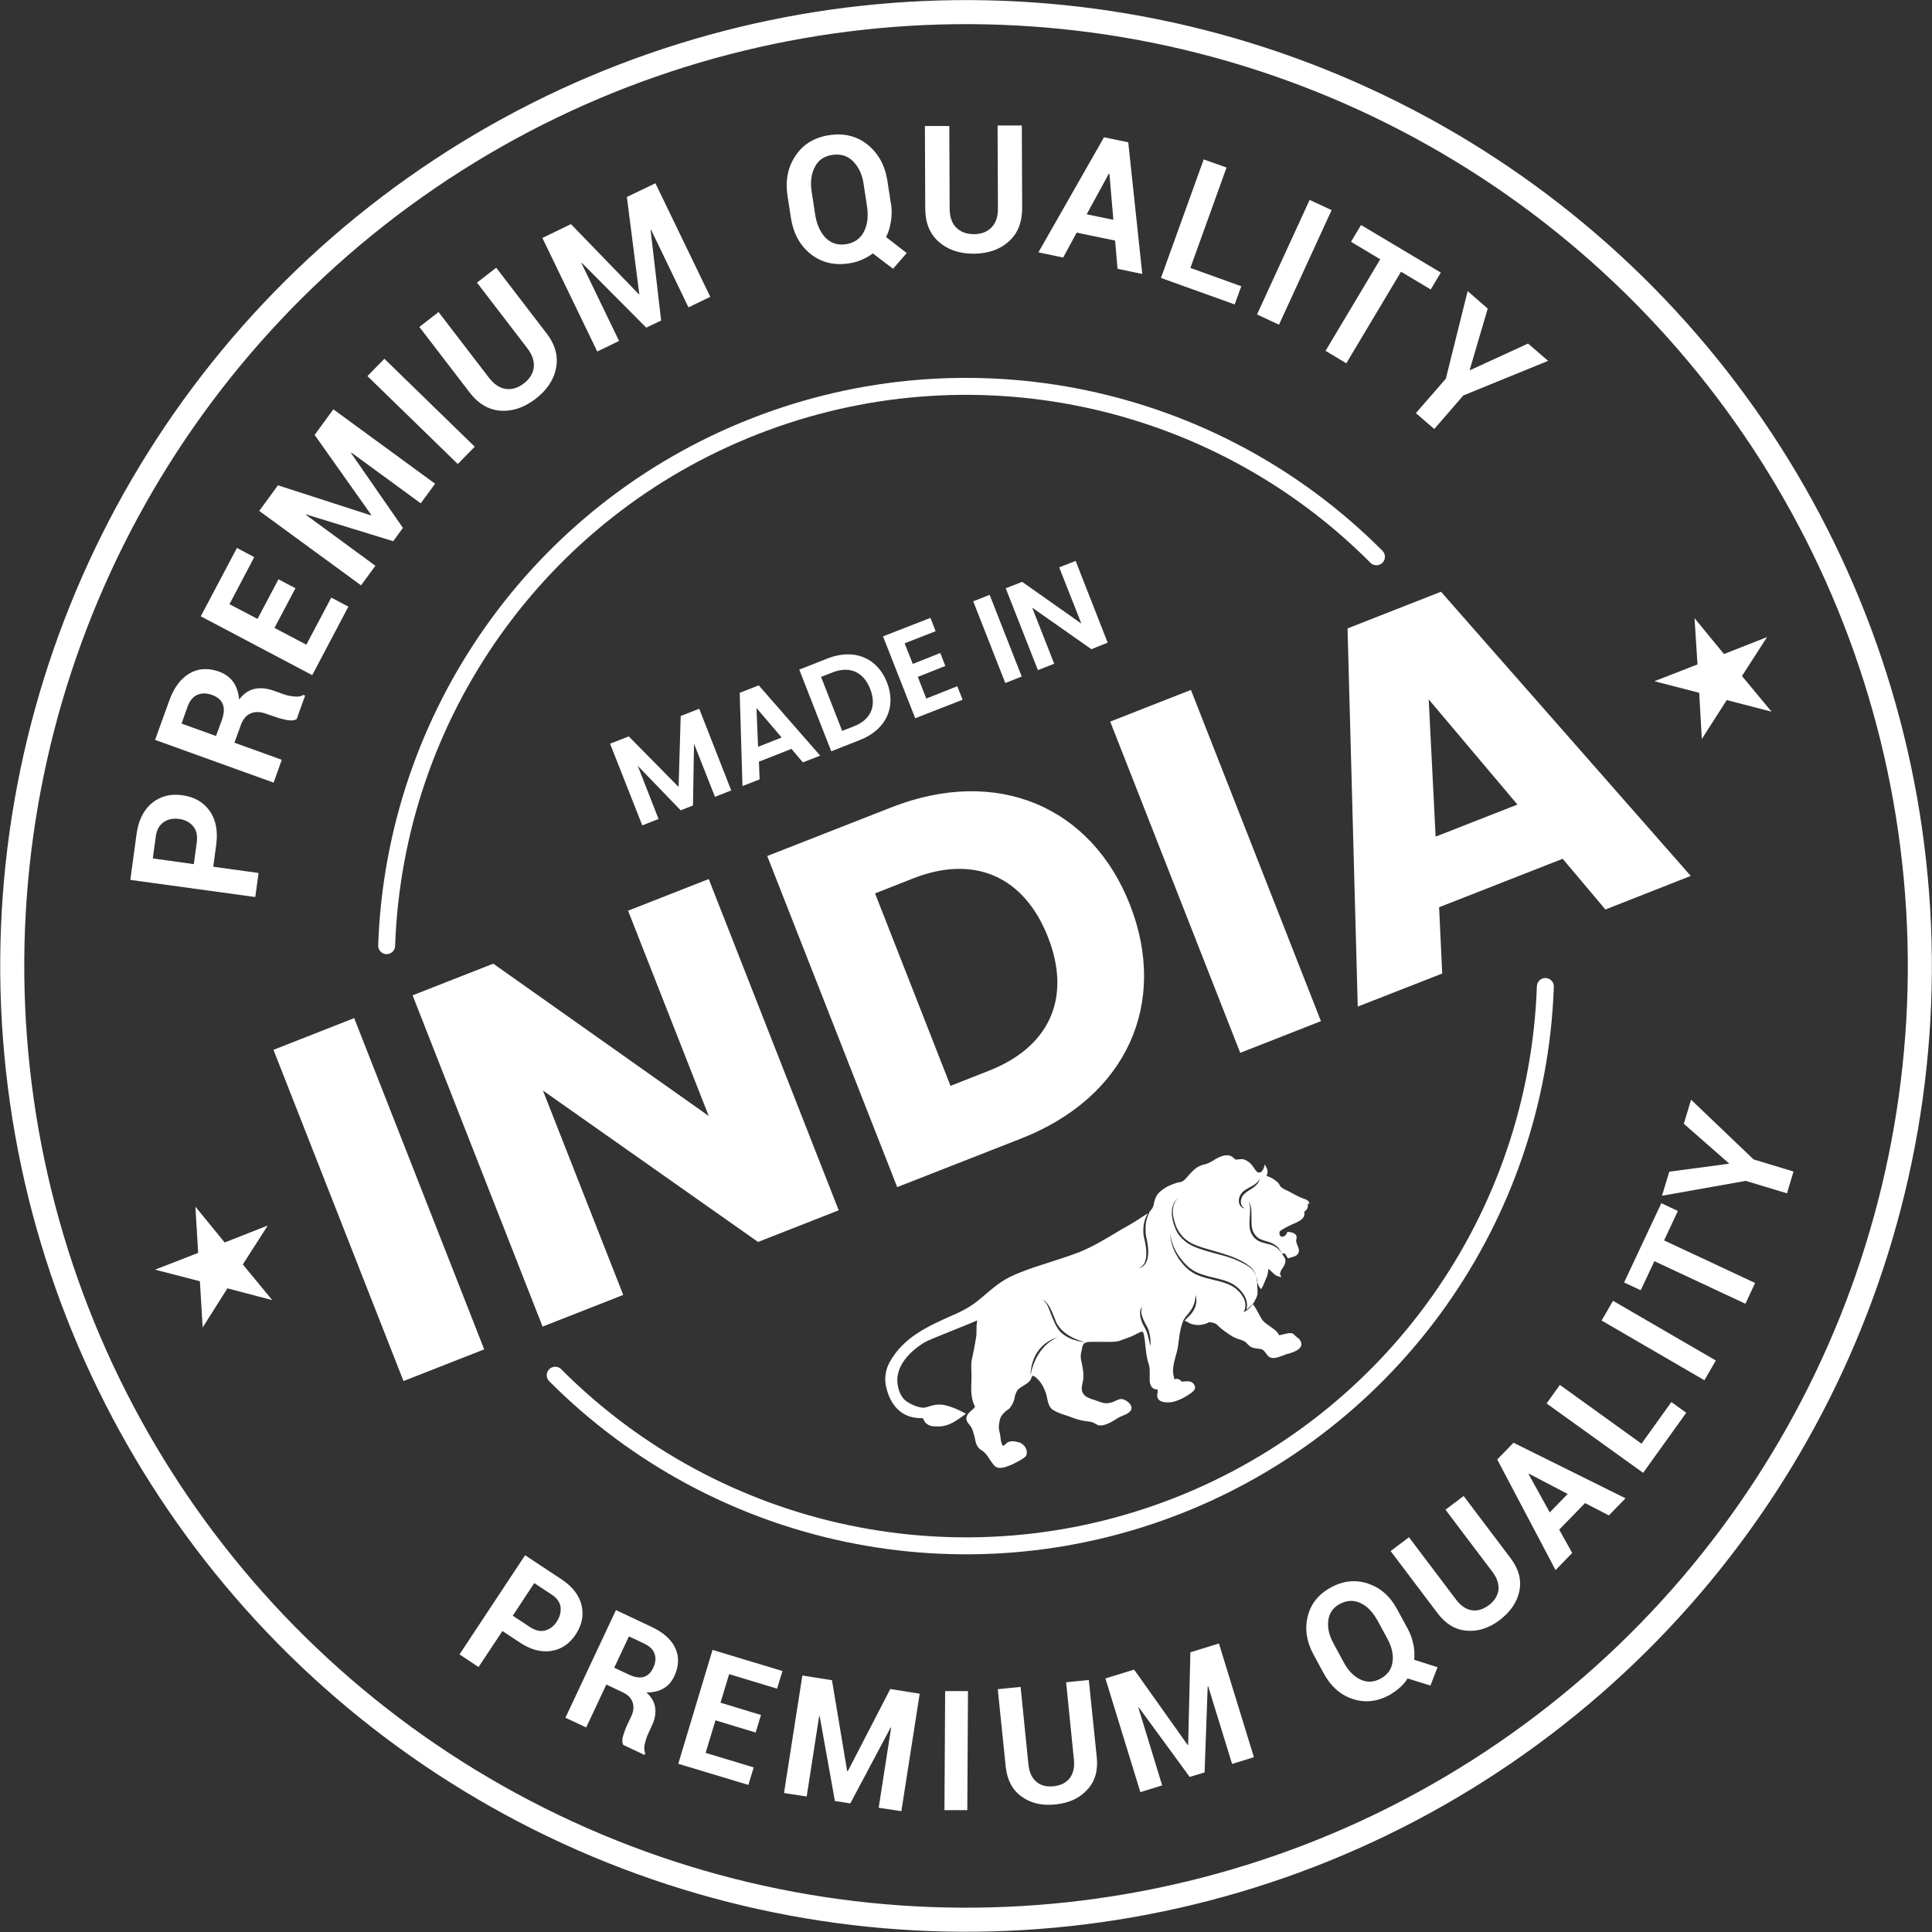 <svg viewBox="0 0 111.63 111.63" xmlns="http://www.w3.org/2000/svg" data-name="Layer 2" id="Layer_2">
  <rect x="0" y="0" width="111.63" height="111.63" fill="#333333" stroke="none"/>
  <defs>
    <style>
      .cls-1, .cls-2 {
        fill: #fff;
      }

      .cls-2 {
        fill-rule: evenodd;
      }

      .cls-3 {
        stroke-linecap: round;
        stroke-linejoin: round;
        stroke-width: .98px;
      }

      .cls-3, .cls-4 {
        fill: none;
        stroke: #fff;
      }

      .cls-4 {
        stroke-miterlimit: 22.93;
        stroke-width: 1.39px;
      }
    </style>
  </defs>
  <g data-name="Layer 1" id="Layer_1-2">
    <g>
      <circle transform="translate(-18.66 81.98) rotate(-64.36)" r="55.11" cy="55.82" cx="55.82" class="cls-4"></circle>
      <polygon points="37.11 47.69 38.05 47.32 36.85 44.25 39.33 46.82 40.04 46.54 40.1 42.97 41.31 46.04 42.25 45.67 40.4 40.95 39.33 41.37 39.21 45.47 36.33 42.55 35.25 42.97 37.11 47.69" class="cls-1"></polygon>
      <path d="M45.17,42.61l-1.37.54-.09-2.24,1.46,1.71ZM46.39,44.05l1-.39-3.55-4.06-1.1.43.16,5.39.99-.39-.04-1.02,1.88-.74.66.78Z" class="cls-1"></path>
      <path d="M48.66,42.23l-1.22-3.12.67-.26c.99-.39,1.79-.02,2.17.96s.05,1.77-.95,2.16l-.67.26ZM47.83,38.04l-1.65.65,1.85,4.72,1.65-.65c1.51-.59,2.13-1.9,1.57-3.33s-1.91-1.98-3.42-1.39Z" class="cls-1"></path>
      <polygon points="53.76 35.7 51.02 36.77 52.88 41.5 55.62 40.43 55.31 39.65 53.52 40.36 53.03 39.11 54.62 38.48 54.33 37.73 52.74 38.36 52.27 37.17 54.06 36.47 53.76 35.7" class="cls-1"></polygon>
      <rect transform="translate(-9.5 23.61) rotate(-21.43)" height="5.07" width="1.02" y="34.38" x="57.12" class="cls-1"></rect>
      <polygon points="61.2 32.78 62.48 36.03 59.06 33.62 58.11 33.99 59.97 38.72 60.91 38.35 59.64 35.11 63.06 37.51 64 37.13 62.15 32.41 61.2 32.78" class="cls-1"></polygon>
      <rect transform="translate(-23.81 12.78) rotate(-21.43)" height="20.56" width="5.01" y="59.04" x="19.38" class="cls-1"></rect>
      <polygon points="36.29 52.62 40.95 64.48 28.5 55.68 23.84 57.51 31.35 76.65 36.01 74.82 31.37 63.01 43.8 71.76 48.46 69.93 40.95 50.79 36.29 52.62" class="cls-1"></polygon>
      <path d="M54.92,62.74l-4.36-11.12,2.21-.87c3.52-1.38,6.4-.12,7.78,3.39s.1,6.35-3.42,7.73l-2.21.87ZM51.5,46.65l-7.17,2.81,7.51,19.13,7.17-2.81c6.11-2.4,8.5-7.83,6.28-13.5s-7.68-8.03-13.79-5.63Z" class="cls-1"></path>
      <rect transform="translate(-13.54 29.14) rotate(-21.43)" height="20.56" width="5.01" y="40.07" x="67.73" class="cls-1"></rect>
      <path d="M87.67,46.49l-4.72,1.85-.4-7.93,5.12,6.07ZM92.76,52.55l4.93-1.94-14.43-16.42-5.4,2.12.59,21.85,4.88-1.91-.18-3.83,7.14-2.8,2.47,2.93Z" class="cls-1"></path>
      <path d="M84.92,21.37l.02.02,3.35-1.54,1.16,1-4.9,2-1.68,1.94-1.06-.92,1.73-1.99,1.26-5.06,1.16,1.01-1.04,3.54ZM82.66,16.72l-1.71-1.02-3.16,5.29-1.2-.72,3.16-5.29-1.69-1.01.58-.97,4.61,2.75-.58.97ZM73.9,18.76l-1.27-.59,3.04-6.62,1.27.59-3.04,6.62ZM68.78,15.48l2.94,1.06-.38,1.05-4.26-1.53,2.47-6.85,1.32.47-2.09,5.8ZM62.78,12.38l1.55.32-.23-2.67h-.03s-1.28,2.35-1.28,2.35ZM64.43,13.9l-2.22-.46-.78,1.44-1.43-.3,3.79-6.65,1.4.29.81,7.61-1.43-.3-.14-1.63ZM59.04,7.25l.02,4.77c0,.82-.25,1.46-.77,1.93-.52.47-1.19.7-2.03.71-.83,0-1.5-.23-2.02-.69-.52-.46-.78-1.1-.78-1.92l-.02-4.77h1.41s.02,4.76.02,4.76c0,.49.13.86.38,1.11.25.25.59.38,1.02.38.43,0,.77-.13,1.02-.39.25-.26.38-.63.37-1.12l-.02-4.77h1.4ZM49.9,10.64c-.08-.56-.29-1-.61-1.32-.32-.32-.72-.44-1.2-.37-.47.07-.81.3-1.01.7-.21.4-.27.88-.18,1.44l.2,1.31c.09.57.29,1.01.6,1.34.32.32.71.44,1.18.37.47-.07.82-.31,1.03-.71.21-.4.27-.88.19-1.45l-.2-1.31ZM51.48,11.73c.05.36.06.71,0,1.04-.05.34-.14.64-.28.93l1.19.92-.79.91-1.17-.89c-.19.15-.41.27-.64.37-.23.1-.48.17-.75.21-.86.13-1.59-.06-2.21-.55-.62-.5-.99-1.19-1.13-2.07l-.2-1.3c-.13-.88.02-1.65.47-2.31.44-.66,1.09-1.05,1.94-1.18.86-.13,1.6.05,2.22.55.62.5,1,1.19,1.14,2.07l.2,1.3ZM36.91,17.01h.03s-.72-5.63-.72-5.63l1.65-.79,3.17,6.56-1.26.61-2.16-4.48h-.03s.61,5.24.61,5.24l-.86.41-3.72-3.74-.02.02,2.17,4.49-1.26.61-3.17-6.56,1.65-.8,3.93,4.06ZM28.68,15.48l2.9,3.78c.5.65.68,1.32.55,2-.13.69-.53,1.28-1.19,1.79-.66.5-1.33.73-2.02.68-.69-.05-1.29-.4-1.79-1.06l-2.9-3.78,1.11-.86,2.9,3.78c.3.39.62.61.98.66.35.05.7-.05,1.04-.31.34-.26.54-.57.58-.93.04-.36-.08-.73-.38-1.12l-2.9-3.78,1.11-.86ZM27.43,25.81l-.98,1-5.22-5.08.98-1,5.22,5.08ZM21.43,29.77l.02-.02-3.27-4.62,1.08-1.48,5.88,4.3-.83,1.13-4.01-2.93-.02.02,3,4.33-.56.77-5.04-1.55v.03s4.01,2.94,4.01,2.94l-.83,1.13-5.88-4.3,1.08-1.48,5.38,1.74ZM17.07,33.99l-1.21,2.29,1.84.97,1.44-2.72.99.52-2.09,3.96-6.44-3.4,2.09-3.95,1,.53-1.43,2.72,1.62.85,1.21-2.29,1,.53ZM12.48,42.53l.34-.93c.13-.37.15-.68.05-.92-.1-.24-.31-.42-.63-.53-.31-.11-.59-.11-.85,0-.25.12-.44.35-.56.7l-.34.96,2,.72ZM13.54,42.91l2.74.99-.47,1.32-6.85-2.47.82-2.27c.27-.75.66-1.27,1.17-1.57.51-.3,1.08-.33,1.72-.1.35.13.62.33.81.6.19.27.3.61.34,1.01.26-.35.56-.55.9-.62.34-.07.72-.03,1.13.12l.5.18c.19.07.4.12.63.14.23.03.41,0,.55-.09l.1.04-.49,1.36c-.14.08-.34.1-.58.05-.24-.05-.47-.11-.69-.19l-.49-.17c-.34-.12-.64-.13-.9-.02-.25.11-.44.33-.56.66l-.38,1.05ZM11.2,49.92l.17-1.26c.05-.39-.02-.69-.21-.92-.19-.23-.46-.37-.8-.42-.35-.05-.65.01-.9.18-.25.17-.41.45-.46.84l-.17,1.26,2.37.33ZM12.32,50.08l2.62.36-.19,1.39-7.22-.99.36-2.65c.11-.8.41-1.39.89-1.79.49-.4,1.07-.55,1.77-.45.69.1,1.21.4,1.57.91.36.52.48,1.17.37,1.97l-.17,1.26Z" class="cls-1"></path>
      <path d="M99.9,67.25v-.03s-2.61-2.29-2.61-2.29l.42-1.39,3.61,3.45,2.31.7-.38,1.26-2.38-.72-4.84.86.42-1.39,3.45-.46ZM96.95,69.96l-.8,1.71,5.26,2.46-.56,1.2-5.26-2.46-.79,1.68-.96-.45,2.15-4.58.96.45ZM99.14,78.61l-.66,1.14-5.94-3.45.66-1.14,5.94,3.45ZM94.85,83.41l1.72-2.4.86.62-2.49,3.47-5.58-4.01.77-1.07,4.72,3.4ZM89.54,87.39l1.04-1.07-2.24-1.17-.02.02,1.22,2.21ZM91.58,86.85l-1.49,1.53.75,1.35-.96.99-3.37-6.39.94-.97,6.47,3.21-.96.99-1.37-.71ZM84.57,86.44l2.71,3.59c.47.62.64,1.25.51,1.89-.13.65-.51,1.2-1.13,1.68-.62.47-1.26.68-1.92.62-.65-.05-1.21-.39-1.68-1.01l-2.71-3.59,1.06-.8,2.71,3.59c.28.37.58.58.92.63.33.05.66-.05.98-.29.32-.24.51-.54.56-.87.04-.34-.07-.69-.35-1.06l-2.71-3.59,1.06-.8ZM79.57,93.6c-.26-.47-.58-.8-.97-.98-.39-.18-.78-.16-1.18.05-.39.21-.62.53-.67.95-.06.42.04.86.3,1.34l.59,1.09c.26.48.58.81.96.99.38.18.77.17,1.17-.05.4-.22.63-.53.69-.96.06-.42-.04-.87-.3-1.35l-.59-1.09ZM81.32,94.07c.16.3.28.61.34.92.07.31.08.62.05.91l1.35.43-.41,1.06-1.32-.41c-.12.2-.27.37-.45.53-.18.16-.38.3-.6.43-.72.39-1.43.46-2.14.22-.71-.24-1.26-.74-1.66-1.48l-.59-1.09c-.4-.74-.51-1.47-.33-2.2.18-.73.63-1.28,1.34-1.67.72-.39,1.44-.46,2.15-.22.71.24,1.27.73,1.67,1.47l.59,1.09ZM68.62,100.82h.03s.13-5.35.13-5.35l1.65-.51,2.02,6.57-1.26.39-1.38-4.48h-.03s-.18,4.97-.18,4.97l-.86.26-2.94-4.02h-.03s1.38,4.51,1.38,4.51l-1.26.39-2.02-6.57,1.66-.51,3.09,4.35ZM62.91,97.06l.46,4.47c.08.77-.1,1.4-.55,1.88-.44.49-1.06.77-1.84.85-.78.08-1.43-.07-1.96-.46-.53-.38-.83-.96-.91-1.73l-.46-4.47,1.32-.13.45,4.47c.05.46.2.79.46,1.01.26.22.59.3.99.26.4-.04.71-.19.93-.46.21-.27.3-.63.25-1.08l-.45-4.47,1.32-.13ZM55.89,104.59h-1.32s.04-6.88.04-6.88h1.32s-.04,6.88-.04,6.88ZM48.96,102.33h.03s2.45-4.74,2.45-4.74l1.7.27-1.06,6.79-1.31-.2.72-4.63h-.03s-2.33,4.38-2.33,4.38l-.89-.14-.88-4.9h-.03s-.72,4.64-.72,4.64l-1.31-.2,1.06-6.79,1.71.27.88,5.26ZM43.68,100.11l-2.34-.71-.57,1.88,2.78.84-.31,1.01-4.05-1.22,1.98-6.58,4.04,1.22-.31,1.02-2.77-.84-.5,1.65,2.34.71-.31,1.02ZM35.49,96.36l.85.4c.34.16.62.2.86.13.23-.07.42-.25.55-.54.13-.28.16-.55.07-.8-.09-.25-.29-.44-.61-.59l-.87-.41-.85,1.81ZM35.04,97.32l-1.17,2.49-1.2-.56,2.92-6.22,2.06.97c.68.32,1.14.73,1.37,1.23.23.5.21,1.04-.06,1.62-.15.32-.36.56-.63.71-.27.16-.6.23-.98.23.3.27.47.57.51.9.04.33-.03.68-.21,1.05l-.21.46c-.08.17-.14.37-.19.58-.04.21-.03.39.03.53l-.04.09-1.23-.58c-.07-.14-.07-.33,0-.55.07-.22.15-.44.24-.63l.21-.44c.15-.31.18-.59.09-.84-.08-.25-.27-.44-.57-.58l-.95-.45ZM29.62,93.35l1,.66c.31.2.6.27.87.2.27-.07.5-.24.68-.51.18-.28.25-.56.22-.84-.04-.28-.21-.53-.52-.73l-1-.66-1.24,1.88ZM29.03,94.24l-1.38,2.08-1.1-.73,3.79-5.73,2.1,1.39c.63.42,1.02.91,1.16,1.49.14.58.03,1.14-.33,1.69-.36.55-.84.87-1.42.96-.58.09-1.19-.07-1.82-.49l-1-.66Z" class="cls-1"></path>
      <path d="M22.34,54.64c.47-13.34,8.81-25.13,21.24-30,12.41-4.87,26.54-1.92,35.95,7.53" class="cls-3"></path>
      <path d="M89.29,57c-.47,13.34-8.82,25.12-21.24,30s-26.55,1.91-35.97-7.54" class="cls-3"></path>
      <path d="M65.88,75.78c-.02.1,0,.21.01.31.04.2.12.39.22.57.01.02.03.04.04.06.01.02.02.04.03.06.02.04.04.09.06.13.04.09.06.18.09.28.05.19.08.39.15.58,0-.2,0-.4-.04-.6-.02-.1-.04-.2-.07-.3-.02-.05-.04-.1-.06-.15-.01-.02-.02-.05-.04-.07-.01-.02-.02-.05-.04-.07-.09-.17-.18-.35-.24-.53-.03-.09-.05-.19-.05-.28,0-.09.02-.19.08-.27-.04.03-.07.07-.1.12-.02.05-.04.1-.05.15M61.01,76.35c-.18-.4-.25-.77-.6-1.15-.06-.06-.14-.08-.22-.11.42.14.45.88.9,1.63.45.75,1.59.83,1.59.83-.19-.05-.38-.12-.57-.2-.47-.21-.89-.53-1.11-1ZM59.54,79.5s.2-1.64,1.57-2.23c0,0-1.52.33-1.57,2.23ZM72.6,68.35c-.07.06-.15.12-.23.16-.16.1-.35.18-.51.31-.04.03-.08.07-.11.11-.03.04-.07.09-.09.13-.05.1-.08.21-.08.31,0,.05,0,.11.02.16.01.05.04.1.07.15.03.04.07.08.12.1.05.02.1.04.15.04-.05-.02-.09-.04-.12-.07-.04-.03-.06-.07-.08-.11-.04-.08-.05-.17-.04-.26.01-.09.04-.18.08-.25.04-.08.11-.14.18-.2.14-.12.32-.21.48-.33.08-.06.16-.13.22-.21.06-.08.11-.18.12-.27-.05.09-.1.16-.18.23ZM68.27,76.34s-.01,0-.02,0h0s0,0,0,0c0,0,.01,0,.02,0ZM75.56,69.56c.03.13,0,.26-.09.36-.03.04-.07.06-.11.08.03.16,0,.3-.11.41-.12.13-.32.22-.51.3-.25.11-.59.27-.8.44-.1.42.35.39.44.03.24,0,.6.08.53.39,0,.03-.01.06-.02.09,0,.09.03.18.07.28.04.1.09.2.09.32,0,.09-.03.16-.08.22-.08.09-.21.13-.33.16-.06.02-.11.03-.15.05l-.06.02-.04-.05c-.05-.06-.07-.11-.09-.14-.01-.03-.02-.04-.03-.06,0,0-.02-.01-.03-.02-.02,0-.04-.01-.08-.02h0s-.08,0-.1,0h0c-.05-.11-.11-.21-.19-.31-.06-.07-.13-.13-.2-.18-.08-.05-.16-.09-.24-.13-.08-.03-.17-.06-.25-.08-.08-.02-.17-.05-.25-.08-.08-.03-.16-.06-.22-.11-.03-.02-.07-.05-.09-.07-.03-.03-.06-.06-.08-.09-.05-.06-.1-.13-.13-.2-.03-.07-.06-.15-.07-.23-.03-.16-.03-.34-.03-.51,0-.17,0-.35-.01-.53-.02-.18-.06-.36-.16-.5.07.16.09.34.09.51,0,.17-.02.35-.03.52-.01.18-.02.36.01.54.01.09.04.18.08.27.04.09.09.17.15.24.03.04.06.07.1.1.04.03.08.06.12.09.08.05.17.09.25.11.17.06.35.09.51.14.16.05.31.13.43.25.09.08.17.18.24.29h0s.06.08.08.13c.1.14.15.24.04.51-.03.07-.08.13-.12.2-.02.03-.04.06-.06.09-.03.07-.06.14-.07.22,0,0,0,.01,0,.02l.08.17-.18-.05c-.15-.04-.26-.15-.36-.25-.07-.07-.14-.14-.22-.18,0,.19-.06.43-.13.56-.03.06-.06.13-.08.19-.04.11-.09.22-.14.31l-.06.11-.08-.09c-.04-.05-.08-.14-.12-.25-.01-.03-.03-.07-.04-.11h0s0,0,0,0c0-.09-.02-.18-.04-.27-.04-.16-.12-.32-.23-.46-.03-.03-.06-.07-.09-.09-.03-.03-.06-.06-.1-.08-.07-.05-.14-.1-.21-.15-.14-.09-.3-.17-.45-.24-.31-.15-.63-.25-.95-.35l-.48-.14c-.08-.02-.16-.05-.24-.07l-.24-.07c-.32-.1-.64-.2-.91-.38-.14-.09-.27-.19-.37-.31-.11-.12-.2-.25-.28-.4-.08-.14-.13-.3-.18-.46-.02-.08-.04-.16-.06-.24-.02-.08-.03-.16-.03-.24-.01-.16,0-.33.06-.49.05-.16.15-.3.28-.41-.07.05-.13.11-.18.17-.05.07-.1.14-.13.22-.07.16-.1.33-.09.5,0,.09,0,.17.02.26.01.08.03.17.05.25.04.17.1.33.17.48.07.16.17.3.29.43.12.13.25.24.39.34.15.09.3.17.46.23.16.06.32.12.48.17l.24.07c.08.02.16.05.24.07l.49.13c.16.04.32.09.48.14.16.05.31.11.47.18.15.07.3.14.45.22.07.04.14.09.21.13.07.05.13.1.19.16.11.12.19.27.25.42.03.08.05.16.06.24,0,0,0,.02,0,.02h0s0,.02,0,.03c-.02.11-.01.23,0,.36.01.17.03.34-.03.5-.03.08-.08.17-.12.25-.02.03-.03.06-.05.1-.02.03-.05.06-.07.08,0,0,0,.02.01.05v-.05s-.02.02-.03.02c-.01.02-.03.03-.04.04-.06.06-.12.12-.19.18-.03.03-.07.06-.1.08,0,0-.01,0-.02.01.04-.11.05-.23.04-.34-.01-.15-.06-.29-.13-.43-.07-.13-.16-.25-.26-.36-.1-.11-.21-.2-.34-.29-.06-.04-.13-.08-.19-.11-.07-.03-.13-.06-.2-.09-.14-.05-.27-.1-.41-.13-.28-.08-.56-.13-.83-.21-.27-.08-.54-.17-.77-.32-.06-.04-.12-.08-.17-.12-.06-.04-.11-.09-.16-.14-.1-.09-.2-.2-.29-.31-.09-.11-.17-.22-.25-.34-.08-.12-.14-.24-.2-.37-.12-.26-.2-.53-.23-.82,0,.29.07.57.17.84.05.13.12.27.19.39.07.13.15.25.24.36.09.12.18.23.29.33.05.05.11.1.16.15.06.05.12.09.18.13.12.08.25.15.39.2.13.06.27.1.41.14.28.08.56.14.83.21.11.03.19.05.4.13.06.02.13.05.19.08.06.03.12.06.18.1.12.07.22.16.32.26.1.1.18.21.25.33.07.12.12.25.13.38.02.13,0,.27-.05.4l-.04.09.09-.04s.08-.05.12-.08c.04-.03.07-.06.1-.09.06-.06.13-.13.18-.2.01-.01.03-.03.04-.05h0s.04.06.07.1c.1.14.18.29.26.44.06.12.13.24.2.35.1.15.28.27.45.39.22.15.44.3.54.52.08-.01.27-.06.36-.08.12-.03.16-.04.18-.04.2-.01.23,0,.32.08.02.02.05.05.09.09.02.01.04.03.06.05.07.05.15.11.2.19.07.11.09.22.06.32-.05.14-.2.26-.45.36-.1.04-.21.07-.29.1h-.05c-.07.04-.15.06-.23.09-.17.06-.34.13-.49.15-.31.04-.41-.11-.52-.26-.03-.05-.07-.09-.11-.14-.09-.11-.23-.12-.39-.14-.15-.02-.3-.04-.43-.13-.06-.05-.11-.1-.15-.14-.06-.07-.12-.13-.23-.18-.08-.04-.16-.06-.25-.09-.13-.04-.26-.09-.38-.16-.25-.16-.58-.37-.84-.63-.03-.02-.05-.05-.08-.08h0c-.11-.06-.23-.1-.37-.11-.02,0-.05,0-.07,0,0,0-.01,0-.02.01-.04.02-.08.05-.13.06-.32.12-.62.12-.93,0-.05-.02-.09-.04-.13-.07-.08-.05-.15-.08-.2-.08h0s0,0,0,0h0s-.01,0-.02,0c0,0-.01,0-.02,0,0,0,.01,0,.02,0,0,0,.02,0,.02,0,.04-.05.09-.1.14-.15.06-.06.11-.11.17-.17.06-.06.11-.12.16-.2.1-.14.17-.3.2-.47.03-.17.02-.34-.02-.5-.02.17-.04.33-.09.48-.05.15-.12.29-.21.42-.09.13-.2.25-.3.38-.05.07-.1.14-.13.22h0s-.02.04-.03.07h0s0,.01,0,.02c-.05.1-.09.28-.11.36,0,.02-.01.05-.01.06-.05.19-.07.4-.1.6-.02.2-.05.42-.1.62-.02.09-.05.18-.07.26-.06.22-.12.44-.15.67-.02.17-.02.32.01.46.03.15.05.22.07.25.02-.01.05-.02.07-.03.09-.01.18.02.22.05.04.02.07.06.09.08,0,.01.02.02.02.03,0,0,.02,0,.04,0,.01,0,.03,0,.04-.01.06,0,.12,0,.18-.01h.03c.11,0,.26,0,.35.09.1.09.14.18.14.28-.01.16-.18.28-.32.37-.16.11-.4.26-.67.36-.23.09-.43.13-.61.12-.14,0-.4-.03-.51-.17-.1-.12-.08-.26-.06-.37,0-.04.01-.08.01-.11,0-.06,0-.09,0-.1,0,0-.02,0-.03,0-.05,0-.11,0-.19-.04-.2-.09-.24-.38-.24-.44-.01-.14,0-.27,0-.4,0-.2.01-.38-.06-.59-.12-.35-.15-.7-.19-1.05-.02-.2-.04-.41-.08-.61-.03-.15-.06-.19-.08-.2-.02-.01-.06,0-.12.01-.04.02-.09.04-.16.08-.11.06-.24.12-.4.19-.12.05-.24.09-.34.13-.04.01-.08.03-.12.04-.1.04-.2.08-.31.1-.21.04-.45.04-.69.03-.13,0-.24,0-.36,0-.08,0-.16,0-.25,0-.2,0-.4-.01-.56.05h0c-.14.06-.17.21-.2.37-.01.05-.02.1-.03.15-.04.15-.05.28-.02.44.01.08.03.16.05.25.06.29.11.59.08.88,0,.08-.03.16-.04.23-.05.23-.09.43.04.63.13.2.39.28.64.36.09.03.18.06.26.09.32.13.53.13.83.02.03-.01.06-.02.09-.04.03-.01.06-.03.09-.04.04-.02.08-.04.12-.05.09-.04.21-.06.37.02.12.05.32.2.37.36.1.31-.27.46-.54.57-.07.03-.14.06-.19.09-.05.03-.11.06-.16.1-.16.1-.33.2-.51.27-.08.03-.16.05-.23.07-.21.04-.29,0-.41-.07-.03-.02-.07-.04-.11-.06-.13-.07-.26-.08-.41-.1-.03,0-.05,0-.08-.01-.34-.04-.63-.15-.95-.27-.07-.03-.15-.05-.24-.08-.25-.08-.52-.18-.71-.31-.21-.15-.27-.43-.32-.68-.02-.09-.04-.18-.06-.25-.13-.38-.29-.65-.5-.85l-.02-.02c-.06-.06-.16-.15-.23-.15-.01,0-.02,0-.03,0h-.02s-.02.04-.04.09c-.02.06-.04.13-.1.2-.11.12-.24.2-.37.28-.15.09-.3.17-.38.32-.05.09-.08.18-.11.27-.02.26-.16.54-.3.7-.06.07-.14.12-.21.16,0,0,0,0,0,0-.09.08-.18.17-.25.27-.11.16-.14.35-.16.56-.02.15,0,.28.04.42.01.07.03.14.04.21,0,.03,0,.06.01.09.02.18.04.34.15.48.04-.02.09-.06.13-.1.06-.06.13-.12.23-.15.19-.06.4,0,.56.04.17.05.34.2.41.38.06.14.05.28,0,.39-.07.11-.24.2-.37.28-.03.02-.06.03-.08.04-.14.08-.29.16-.46.23-.02,0-.04.01-.06.02-.28.11-.65.25-.89-.02-.1-.12-.18-.24-.26-.36-.12-.19-.24-.37-.45-.5-.28-.17-.34-.42-.39-.69-.01-.05-.02-.11-.04-.16-.05-.19-.09-.35-.18-.5-.02-.03-.05-.07-.09-.12-.08-.09-.16-.2-.18-.31-.03-.24.15-.4.3-.53.08-.07.16-.14.2-.21-.26-.46-.23-1.04-.21-1.52,0-.15,0-.3,0-.46-.01-.26-.03-.53.03-.78l.02-.09c.06-.28.12-.58.17-.87,0-.04.01-.08.02-.12.03-.17.06-.32.05-.5,0-.25,0-.45.05-.65-.2.09-.59.25-1.34.55-.72.29-1.54.62-1.69.71-.45.27-1.5,1-1.59,2.07-.03.39.09.95.43,1.27.25.23.9.52,1.2.43.04-.01.08-.02.11-.03.37-.11.62-.19,1.05-.09.29.07.64.2,1.05.42l.12.07-.11.08c-.28.2-.56.41-.87.53-.22.09-.44.13-.67.12-.29,0-.47-.01-.69-.22-.02-.02-.04-.06-.08-.13-.02-.04-.05-.1-.07-.13-.59.02-1.08-.15-1.45-.51-.34-.33-.57-.8-.69-1.39-.08-.46,0-.92.22-1.33.81-1.45,2.18-2.06,3.63-2.71l.19-.08c.62-.28,1.06-.56,1.58-1.01.58-.5,1.07-.91,1.68-1.19h.01c.16-.08.33-.15.51-.22.53-.21,1.09-.39,1.63-.56.53-.17,1.09-.35,1.62-.55.07-.03.13-.05.2-.08.68-.28,1.32-.66,1.94-1.03.26-.16.54-.32.81-.47l.03-.02c.36-.2.7-.44,1.05-.66.01,0,.02-.02.04-.02,0,0,0,0,0,0-.01.02-.03.04-.04.07-.04.07-.07.15-.1.22-.03.08-.05.16-.07.24-.02.08-.03.16-.04.24,0,.08-.01.16-.01.25,0,.08,0,.16.02.25,0,.04.01.08.02.12l.03.12c.07.31.12.62.1.93-.01.15-.04.31-.11.44-.04.07-.09.13-.15.18-.06.05-.13.09-.21.11.08-.01.16-.04.23-.08.07-.04.13-.1.18-.17.05-.07.08-.14.11-.22.03-.08.04-.16.05-.24.02-.16.02-.33,0-.49,0-.08-.02-.16-.03-.24-.01-.08-.03-.16-.04-.24l-.03-.12s-.01-.07-.02-.11c-.01-.08-.02-.15-.02-.23,0-.08,0-.15,0-.23,0-.08.01-.15.02-.23.01-.08.03-.15.05-.23.02-.07.04-.15.07-.22.02-.05.05-.11.07-.16h0s0,0,0,0c.02-.05.05-.09.08-.13.02-.02.04-.05.06-.07.08-.1.11-.2.13-.32.01-.06.03-.13.05-.2.05-.15.11-.3.24-.43.04-.04.07-.07.12-.11.17-.13.35-.26.57-.34.03-.01.07-.03.1-.04.13-.05.25-.1.4-.12.13-.02.22-.06.32-.17.07-.07.13-.14.19-.21.04-.04.07-.08.11-.12.2-.22.45-.46.83-.53.18-.04.34-.13.51-.23.01,0,.02-.01.03-.02h0c.16-.1.32-.19.51-.24.14-.04.29-.06.46,0,.07.03.13.08.18.13.04.03.08.07.1.08.05,0,.11,0,.17-.01.09-.01.19-.03.3,0,.17.05.33.16.47.32.04.05.08.11.12.17.15.23.24.33.41.24.02-.01.04-.02.05-.04.04-.05.08-.12.11-.19l.06-.21.1.19c.08.17.08.33-.01.47.12.04.28.1.43.2.06.04.11.08.16.12.02.01.03.03.05.04h0s.08.09.11.14c.03.06.05.09.06.11,0,0,0,0,0,.01,0,0,.06.05.09.07.07.05.16.1.25.14.02.01.05.02.07.03.11.05.21.11.3.16.19.1.36.2.59.28.03.01.05.02.08.03.14.05.25.09.3.28Z" class="cls-2"></path>
      <polygon points="11.29 69.72 12.98 71.79 15.47 70.81 14.03 73.06 15.73 75.12 13.14 74.44 11.71 76.7 11.55 74.03 8.96 73.36 11.45 72.39 11.29 69.72" class="cls-2"></polygon>
      <polygon points="97.91 35.72 99.61 37.79 102.1 36.81 100.65 39.06 102.36 41.12 99.77 40.45 98.33 42.7 98.18 40.03 95.59 39.36 98.08 38.39 97.91 35.72" class="cls-2"></polygon>
    </g>
  </g>
</svg>